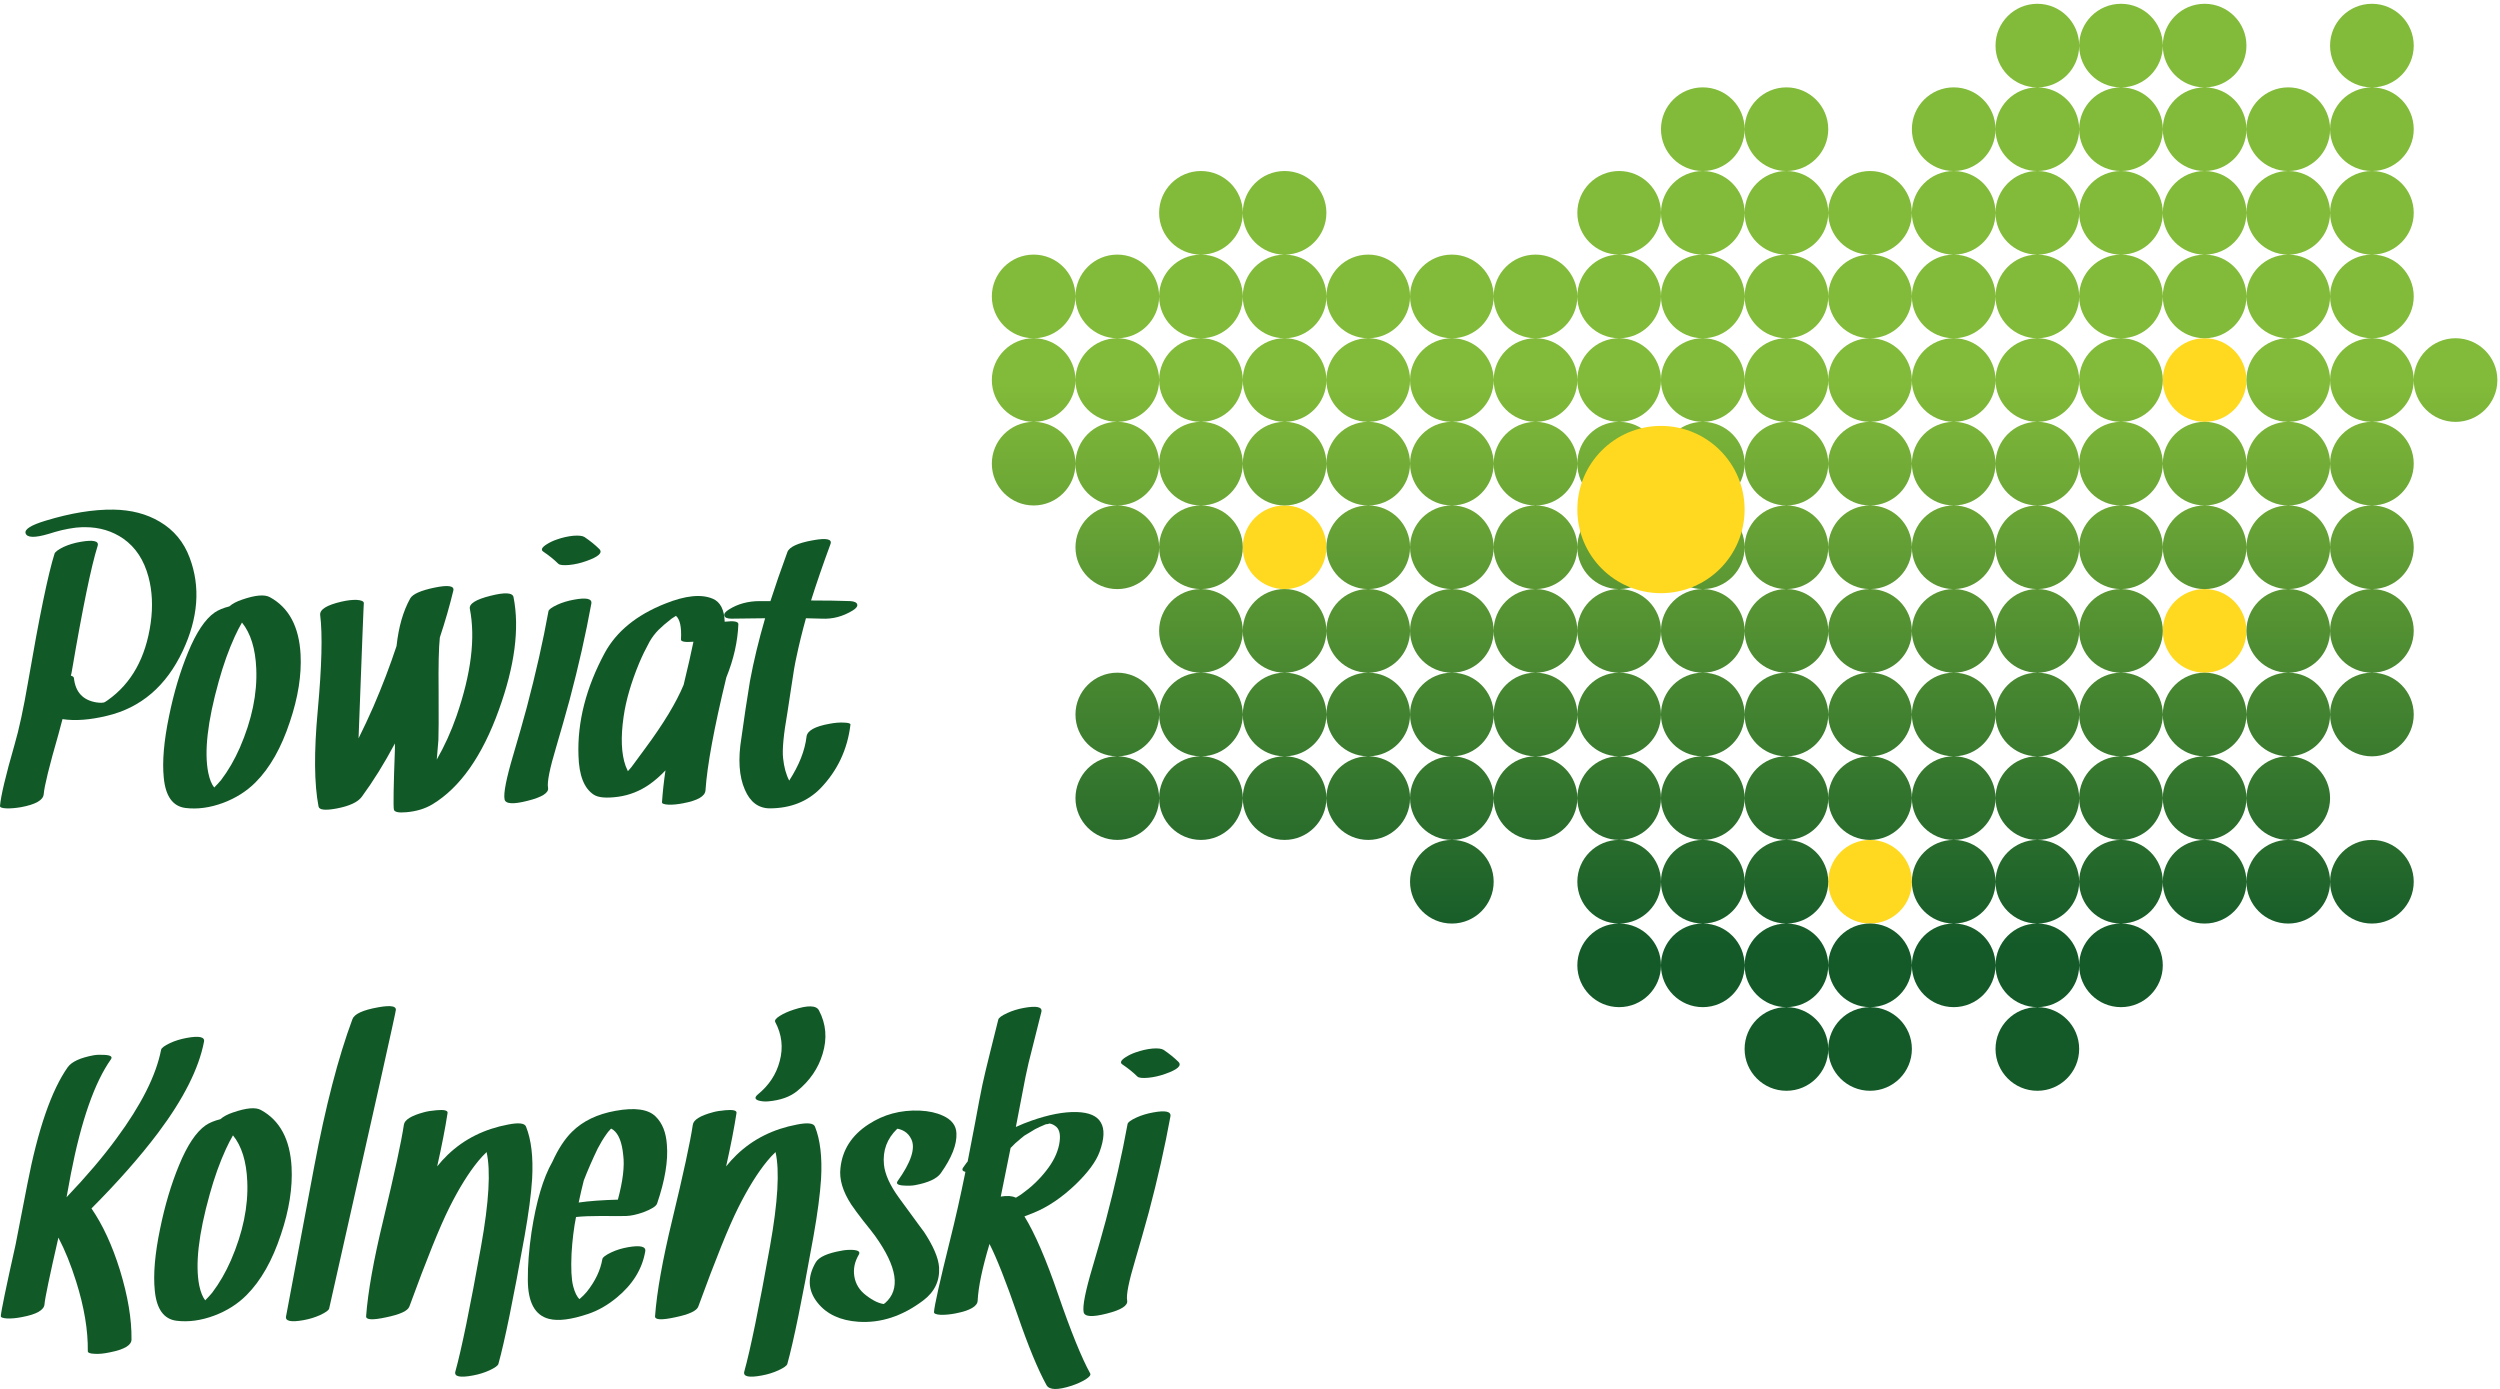 <?xml version="1.0" encoding="UTF-8" standalone="no"?>
<!DOCTYPE svg PUBLIC "-//W3C//DTD SVG 1.1//EN" "http://www.w3.org/Graphics/SVG/1.1/DTD/svg11.dtd">
<svg width="100%" height="100%" viewBox="0 0 2505 1392" version="1.1" xmlns="http://www.w3.org/2000/svg" xmlns:xlink="http://www.w3.org/1999/xlink" xml:space="preserve" xmlns:serif="http://www.serif.com/" style="fill-rule:evenodd;clip-rule:evenodd;stroke-linejoin:round;stroke-miterlimit:2;">
    <g transform="matrix(4.167,0,0,4.167,0,0)">
        <path d="M453.532,250.175C453.488,249.948 453.508,249.731 453.523,249.493L451.533,250.61C453.801,252.104 453.714,251.114 453.532,250.175Z" style="fill:rgb(91,53,14);fill-rule:nonzero;"/>
        <path d="M318.948,131.6C318.948,137.154 314.448,141.655 308.891,141.655C303.338,141.655 298.838,137.154 298.838,131.6C298.838,126.047 303.338,121.545 308.891,121.545C314.448,121.545 318.948,126.047 318.948,131.6Z" style="fill:rgb(255,217,31);fill-rule:nonzero;"/>
        <path d="M459.733,212.024C459.733,217.577 455.232,222.081 449.674,222.081C444.122,222.081 439.621,217.577 439.621,212.024C439.621,206.472 444.122,201.968 449.674,201.968C455.232,201.968 459.733,206.472 459.733,212.024Z" style="fill:rgb(255,217,31);fill-rule:nonzero;"/>
        <path d="M540.18,91.389C540.18,96.944 535.679,101.445 530.126,101.445C524.569,101.445 520.068,96.944 520.068,91.389C520.068,85.836 524.569,81.333 530.126,81.333C535.679,81.333 540.18,85.836 540.18,91.389Z" style="fill:rgb(255,217,31);fill-rule:nonzero;"/>
        <path d="M540.18,151.697C540.18,157.254 535.679,161.754 530.126,161.754C524.569,161.754 520.068,157.254 520.068,151.697C520.068,146.144 524.569,141.641 530.126,141.641C535.679,141.641 540.18,146.144 540.18,151.697Z" style="fill:rgb(255,217,31);fill-rule:nonzero;"/>
        <path d="M590.465,81.333C584.91,81.333 580.408,85.836 580.408,91.389C580.408,96.944 584.91,101.445 590.465,101.445C596.018,101.445 600.519,96.944 600.519,91.389C600.519,85.836 596.018,81.333 590.465,81.333ZM570.349,222.081C575.906,222.081 580.408,217.577 580.408,212.024C580.408,206.472 575.906,201.968 570.349,201.968C564.795,201.968 560.291,206.472 560.291,212.024C560.291,217.577 564.795,222.081 570.349,222.081ZM560.291,131.6C560.291,137.106 564.719,141.574 570.214,141.648C564.719,141.723 560.291,146.19 560.291,151.697C560.291,157.252 564.792,161.752 570.343,161.754C564.792,161.758 560.291,166.26 560.291,171.812C560.291,177.367 564.795,181.871 570.349,181.871C575.906,181.871 580.408,177.367 580.408,171.812C580.408,166.26 575.91,161.758 570.357,161.754C575.91,161.752 580.408,157.252 580.408,151.697C580.408,146.19 575.98,141.723 570.486,141.648C575.98,141.574 580.408,137.106 580.408,131.6C580.408,126.047 575.906,121.545 570.349,121.545C564.795,121.545 560.291,126.047 560.291,131.6ZM570.349,81.333C564.795,81.333 560.291,85.836 560.291,91.389C560.291,96.896 564.719,101.364 570.214,101.437C564.719,101.512 560.291,105.979 560.291,111.486C560.291,117.043 564.795,121.545 570.349,121.545C575.906,121.545 580.408,117.043 580.408,111.486C580.408,105.979 575.98,101.512 570.486,101.437C575.98,101.364 580.408,96.896 580.408,91.389C580.408,85.836 575.906,81.333 570.349,81.333ZM560.291,51.178C560.291,56.684 564.718,61.151 570.208,61.229C564.718,61.307 560.291,65.772 560.291,71.276C560.291,76.83 564.795,81.333 570.349,81.333C575.906,81.333 580.408,76.83 580.408,71.276C580.408,65.772 575.983,61.307 570.494,61.229C575.983,61.151 580.408,56.684 580.408,51.178C580.408,45.626 575.906,41.123 570.349,41.123C564.795,41.123 560.291,45.626 560.291,51.178ZM570.349,41.123C575.906,41.123 580.408,36.621 580.408,31.066C580.408,25.557 575.98,21.09 570.486,21.017C575.98,20.942 580.408,16.475 580.408,10.967C580.408,5.414 575.906,0.912 570.349,0.912C564.795,0.912 560.291,5.414 560.291,10.967C560.291,16.475 564.719,20.942 570.214,21.017C564.719,21.09 560.291,25.557 560.291,31.066C560.291,36.621 564.795,41.123 570.349,41.123ZM540.18,212.024C540.18,217.577 544.684,222.081 550.236,222.081C555.791,222.081 560.291,217.577 560.291,212.024C560.291,206.472 555.791,201.968 550.236,201.968C544.684,201.968 540.18,206.472 540.18,212.024ZM550.245,161.754C555.794,161.752 560.291,157.252 560.291,151.697C560.291,146.19 555.869,141.723 550.377,141.648C555.869,141.574 560.291,137.106 560.291,131.6C560.291,126.047 555.791,121.545 550.236,121.545C544.684,121.545 540.18,126.047 540.18,131.6C540.18,137.106 544.61,141.574 550.101,141.648C544.61,141.723 540.18,146.19 540.18,151.697C540.18,157.252 544.681,161.752 550.23,161.754C544.681,161.758 540.18,166.26 540.18,171.812C540.18,177.32 544.61,181.787 550.101,181.863C544.61,181.937 540.18,186.402 540.18,191.91C540.18,197.466 544.684,201.968 550.236,201.968C555.791,201.968 560.291,197.466 560.291,191.91C560.291,186.402 555.869,181.937 550.377,181.863C555.869,181.787 560.291,177.32 560.291,171.812C560.291,166.26 555.794,161.758 550.245,161.754ZM550.236,81.333C544.684,81.333 540.18,85.836 540.18,91.389C540.18,96.896 544.61,101.364 550.101,101.437C544.61,101.512 540.18,105.979 540.18,111.486C540.18,117.043 544.684,121.545 550.236,121.545C555.791,121.545 560.291,117.043 560.291,111.486C560.291,105.979 555.869,101.512 550.377,101.437C555.869,101.364 560.291,96.896 560.291,91.389C560.291,85.836 555.791,81.333 550.236,81.333ZM550.095,61.229C544.609,61.307 540.18,65.772 540.18,71.276C540.18,76.83 544.684,81.333 550.236,81.333C555.791,81.333 560.291,76.83 560.291,71.276C560.291,65.772 555.87,61.307 550.382,61.229C555.87,61.151 560.291,56.684 560.291,51.178C560.291,45.626 555.791,41.123 550.236,41.123C544.684,41.123 540.18,45.626 540.18,51.178C540.18,56.684 544.609,61.151 550.095,61.229ZM550.236,41.123C555.791,41.123 560.291,36.621 560.291,31.066C560.291,25.51 555.791,21.008 550.236,21.008C544.684,21.008 540.18,25.51 540.18,31.066C540.18,36.621 544.684,41.123 550.236,41.123ZM530.126,201.968C524.569,201.968 520.068,206.472 520.068,212.024C520.068,217.577 524.569,222.081 530.126,222.081C535.679,222.081 540.18,217.577 540.18,212.024C540.18,206.472 535.679,201.968 530.126,201.968ZM530.126,161.754C524.569,161.754 520.068,166.258 520.068,171.812C520.068,177.32 524.499,181.787 529.987,181.863C524.499,181.937 520.068,186.402 520.068,191.91C520.068,197.466 524.569,201.968 530.126,201.968C535.679,201.968 540.18,197.466 540.18,191.91C540.18,186.402 535.753,181.937 530.266,181.863C535.753,181.787 540.18,177.32 540.18,171.812C540.18,166.258 535.679,161.754 530.126,161.754ZM530.126,121.545C524.569,121.545 520.068,126.047 520.068,131.6C520.068,137.154 524.569,141.655 530.126,141.655C535.679,141.655 540.18,137.154 540.18,131.6C540.18,126.047 535.679,121.545 530.126,121.545ZM530.126,101.431C524.569,101.431 520.068,105.933 520.068,111.486C520.068,117.043 524.569,121.545 530.126,121.545C535.679,121.545 540.18,117.043 540.18,111.486C540.18,105.933 535.679,101.431 530.126,101.431ZM520.068,51.178C520.068,56.684 524.499,61.151 529.983,61.229C524.499,61.307 520.068,65.772 520.068,71.276C520.068,76.83 524.569,81.333 530.126,81.333C535.679,81.333 540.18,76.83 540.18,71.276C540.18,65.772 535.755,61.307 530.271,61.229C535.755,61.151 540.18,56.684 540.18,51.178C540.18,45.626 535.679,41.123 530.126,41.123C524.569,41.123 520.068,45.626 520.068,51.178ZM529.987,21.017C524.499,21.09 520.068,25.557 520.068,31.066C520.068,36.621 524.569,41.123 530.126,41.123C535.679,41.123 540.18,36.621 540.18,31.066C540.18,25.557 535.753,21.09 530.266,21.017C535.753,20.942 540.18,16.475 540.18,10.967C540.18,5.414 535.679,0.912 530.126,0.912C524.569,0.912 520.068,5.414 520.068,10.967C520.068,16.475 524.499,20.942 529.987,21.017ZM510.016,201.968C504.459,201.968 499.958,206.472 499.958,212.024C499.958,217.53 504.383,221.995 509.87,222.073C504.383,222.151 499.958,226.618 499.958,232.122C499.958,237.675 504.459,242.179 510.016,242.179C515.568,242.179 520.068,237.675 520.068,232.122C520.068,226.618 515.645,222.151 510.161,222.073C515.645,221.995 520.068,217.53 520.068,212.024C520.068,206.472 515.568,201.968 510.016,201.968ZM510.153,181.863C515.641,181.787 520.068,177.32 520.068,171.812C520.068,166.26 515.573,161.758 510.022,161.754C515.573,161.752 520.068,157.252 520.068,151.697C520.068,146.19 515.641,141.723 510.153,141.648C515.641,141.574 520.068,137.106 520.068,131.6C520.068,126.047 515.568,121.545 510.016,121.545C504.459,121.545 499.958,126.047 499.958,131.6C499.958,137.106 504.385,141.574 509.876,141.648C504.385,141.723 499.958,146.19 499.958,151.697C499.958,157.252 504.458,161.752 510.004,161.754C504.458,161.758 499.958,166.26 499.958,171.812C499.958,177.32 504.385,181.787 509.876,181.863C504.385,181.937 499.958,186.402 499.958,191.91C499.958,197.466 504.459,201.968 510.016,201.968C515.568,201.968 520.068,197.466 520.068,191.91C520.068,186.402 515.641,181.937 510.153,181.863ZM520.068,111.486C520.068,105.979 515.641,101.512 510.153,101.437C515.641,101.364 520.068,96.896 520.068,91.389C520.068,85.836 515.568,81.333 510.016,81.333C504.459,81.333 499.958,85.836 499.958,91.389C499.958,96.896 504.385,101.364 509.876,101.437C504.385,101.512 499.958,105.979 499.958,111.486C499.958,117.043 504.459,121.545 510.016,121.545C515.568,121.545 520.068,117.043 520.068,111.486ZM499.958,51.178C499.958,56.684 504.383,61.151 509.87,61.229C504.383,61.307 499.958,65.772 499.958,71.276C499.958,76.83 504.459,81.333 510.016,81.333C515.568,81.333 520.068,76.83 520.068,71.276C520.068,65.772 515.645,61.307 510.161,61.229C515.645,61.151 520.068,56.684 520.068,51.178C520.068,45.626 515.568,41.123 510.016,41.123C504.459,41.123 499.958,45.626 499.958,51.178ZM509.876,21.017C504.385,21.09 499.958,25.557 499.958,31.066C499.958,36.621 504.459,41.123 510.016,41.123C515.568,41.123 520.068,36.621 520.068,31.066C520.068,25.557 515.641,21.09 510.153,21.017C515.641,20.942 520.068,16.475 520.068,10.967C520.068,5.414 515.568,0.912 510.016,0.912C504.459,0.912 499.958,5.414 499.958,10.967C499.958,16.475 504.385,20.942 509.876,21.017ZM479.845,252.233C479.845,257.788 484.348,262.29 489.904,262.29C495.457,262.29 499.958,257.788 499.958,252.233C499.958,246.677 495.457,242.179 489.904,242.179C484.348,242.179 479.845,246.677 479.845,252.233ZM490.044,222.073C495.533,221.995 499.958,217.53 499.958,212.024C499.958,206.472 495.457,201.968 489.904,201.968C484.348,201.968 479.845,206.472 479.845,212.024C479.845,217.53 484.27,221.995 489.755,222.073C484.27,222.151 479.845,226.618 479.845,232.122C479.845,237.675 484.348,242.179 489.904,242.179C495.457,242.179 499.958,237.675 499.958,232.122C499.958,226.618 495.533,222.151 490.044,222.073ZM499.958,191.91C499.958,186.402 495.529,181.937 490.037,181.863C495.529,181.787 499.958,177.32 499.958,171.812C499.958,166.26 495.461,161.758 489.908,161.754C495.461,161.752 499.958,157.252 499.958,151.697C499.958,146.19 495.529,141.723 490.037,141.648C495.529,141.574 499.958,137.106 499.958,131.6C499.958,126.047 495.457,121.545 489.904,121.545C484.348,121.545 479.845,126.047 479.845,131.6C479.845,137.106 484.274,141.574 489.766,141.648C484.274,141.723 479.845,146.19 479.845,151.697C479.845,157.252 484.346,161.752 489.896,161.754C484.346,161.758 479.845,166.26 479.845,171.812C479.845,177.32 484.274,181.787 489.766,181.863C484.274,181.937 479.845,186.402 479.845,191.91C479.845,197.466 484.348,201.968 489.904,201.968C495.457,201.968 499.958,197.466 499.958,191.91ZM499.958,111.486C499.958,105.979 495.529,101.512 490.037,101.437C495.529,101.364 499.958,96.896 499.958,91.389C499.958,85.836 495.457,81.333 489.904,81.333C484.348,81.333 479.845,85.836 479.845,91.389C479.845,96.896 484.274,101.364 489.766,101.437C484.274,101.512 479.845,105.979 479.845,111.486C479.845,117.043 484.348,121.545 489.904,121.545C495.457,121.545 499.958,117.043 499.958,111.486ZM489.904,81.333C495.457,81.333 499.958,76.83 499.958,71.276C499.958,65.772 495.533,61.307 490.044,61.229C495.533,61.151 499.958,56.684 499.958,51.178C499.958,45.626 495.457,41.123 489.904,41.123C484.348,41.123 479.845,45.626 479.845,51.178C479.845,56.684 484.27,61.151 489.755,61.229C484.27,61.307 479.845,65.772 479.845,71.276C479.845,76.83 484.348,81.333 489.904,81.333ZM489.904,41.123C495.457,41.123 499.958,36.621 499.958,31.066C499.958,25.557 495.529,21.09 490.037,21.017C495.529,20.942 499.958,16.475 499.958,10.967C499.958,5.414 495.457,0.912 489.904,0.912C484.348,0.912 479.845,5.414 479.845,10.967C479.845,16.475 484.274,20.942 489.766,21.017C484.274,21.09 479.845,25.557 479.845,31.066C479.845,36.621 484.348,41.123 489.904,41.123ZM469.934,222.073C475.422,221.995 479.845,217.53 479.845,212.024C479.845,206.472 475.344,201.968 469.79,201.968C464.235,201.968 459.733,206.472 459.733,212.024C459.733,217.53 464.16,221.995 469.647,222.073C464.16,222.151 459.733,226.618 459.733,232.122C459.733,237.675 464.235,242.179 469.79,242.179C475.344,242.179 479.845,237.675 479.845,232.122C479.845,226.618 475.422,222.151 469.934,222.073ZM479.845,191.91C479.845,186.402 475.416,181.937 469.924,181.863C475.416,181.787 479.845,177.32 479.845,171.812C479.845,166.26 475.348,161.758 469.795,161.754C475.348,161.752 479.845,157.252 479.845,151.697C479.845,146.19 475.416,141.723 469.924,141.648C475.416,141.574 479.845,137.106 479.845,131.6C479.845,126.047 475.344,121.545 469.79,121.545C464.235,121.545 459.733,126.047 459.733,131.6C459.733,137.106 464.161,141.574 469.655,141.648C464.161,141.723 459.733,146.19 459.733,151.697C459.733,157.252 464.232,161.752 469.782,161.754C464.232,161.758 459.733,166.26 459.733,171.812C459.733,177.32 464.161,181.787 469.655,181.863C464.161,181.937 459.733,186.402 459.733,191.91C459.733,197.466 464.235,201.968 469.79,201.968C475.344,201.968 479.845,197.466 479.845,191.91ZM459.733,91.389C459.733,96.896 464.161,101.364 469.655,101.437C464.161,101.512 459.733,105.979 459.733,111.486C459.733,117.043 464.235,121.545 469.79,121.545C475.344,121.545 479.845,117.043 479.845,111.486C479.845,105.979 475.416,101.512 469.924,101.437C475.416,101.364 479.845,96.896 479.845,91.389C479.845,85.836 475.344,81.333 469.79,81.333C464.235,81.333 459.733,85.836 459.733,91.389ZM469.647,61.229C464.16,61.307 459.733,65.772 459.733,71.276C459.733,76.83 464.235,81.333 469.79,81.333C475.344,81.333 479.845,76.83 479.845,71.276C479.845,65.772 475.422,61.307 469.934,61.229C475.422,61.151 479.845,56.684 479.845,51.178C479.845,45.626 475.344,41.123 469.79,41.123C464.235,41.123 459.733,45.626 459.733,51.178C459.733,56.684 464.16,61.151 469.647,61.229ZM479.845,31.066C479.845,25.51 475.344,21.008 469.79,21.008C464.235,21.008 459.733,25.51 459.733,31.066C459.733,36.621 464.235,41.123 469.79,41.123C475.344,41.123 479.845,36.621 479.845,31.066ZM439.621,252.233C439.621,257.788 444.122,262.29 449.674,262.29C455.232,262.29 459.733,257.788 459.733,252.233C459.733,246.677 455.232,242.179 449.674,242.179C444.122,242.179 439.621,246.677 439.621,252.233ZM449.674,222.065C444.122,222.065 439.621,226.567 439.621,232.122C439.621,237.675 444.122,242.179 449.674,242.179C455.232,242.179 459.733,237.675 459.733,232.122C459.733,226.567 455.232,222.065 449.674,222.065ZM449.814,181.863C455.305,181.787 459.733,177.32 459.733,171.812C459.733,166.26 455.236,161.758 449.685,161.754C455.236,161.752 459.733,157.252 459.733,151.697C459.733,146.19 455.305,141.723 449.814,141.648C455.305,141.574 459.733,137.106 459.733,131.6C459.733,126.047 455.232,121.545 449.674,121.545C444.122,121.545 439.621,126.047 439.621,131.6C439.621,137.106 444.051,141.574 449.54,141.648C444.051,141.723 439.621,146.19 439.621,151.697C439.621,157.252 444.121,161.752 449.668,161.754C444.121,161.758 439.621,166.26 439.621,171.812C439.621,177.32 444.051,181.787 449.54,181.863C444.051,181.937 439.621,186.402 439.621,191.91C439.621,197.466 444.122,201.968 449.674,201.968C455.232,201.968 459.733,197.466 459.733,191.91C459.733,186.402 455.305,181.937 449.814,181.863ZM439.621,91.389C439.621,96.896 444.051,101.364 449.54,101.437C444.051,101.512 439.621,105.979 439.621,111.486C439.621,117.043 444.122,121.545 449.674,121.545C455.232,121.545 459.733,117.043 459.733,111.486C459.733,105.979 455.305,101.512 449.814,101.437C455.305,101.364 459.733,96.896 459.733,91.389C459.733,85.836 455.232,81.333 449.674,81.333C444.122,81.333 439.621,85.836 439.621,91.389ZM449.533,61.229C444.045,61.307 439.621,65.772 439.621,71.276C439.621,76.83 444.122,81.333 449.674,81.333C455.232,81.333 459.733,76.83 459.733,71.276C459.733,65.772 455.309,61.307 449.823,61.229C455.309,61.151 459.733,56.684 459.733,51.178C459.733,45.626 455.232,41.123 449.674,41.123C444.122,41.123 439.621,45.626 439.621,51.178C439.621,56.684 444.045,61.151 449.533,61.229ZM429.566,242.179C424.011,242.179 419.509,246.677 419.509,252.233C419.509,257.788 424.011,262.29 429.566,262.29C435.121,262.29 439.621,257.788 439.621,252.233C439.621,246.677 435.121,242.179 429.566,242.179ZM439.621,232.122C439.621,226.618 435.198,222.151 429.709,222.073C435.198,221.995 439.621,217.53 439.621,212.024C439.621,206.472 435.121,201.968 429.566,201.968C424.011,201.968 419.509,206.472 419.509,212.024C419.509,217.53 423.933,221.995 429.419,222.073C423.933,222.151 419.509,226.618 419.509,232.122C419.509,237.675 424.011,242.179 429.566,242.179C435.121,242.179 439.621,237.675 439.621,232.122ZM429.702,181.863C435.194,181.787 439.621,177.32 439.621,171.812C439.621,166.26 435.125,161.758 429.574,161.754C435.125,161.752 439.621,157.252 439.621,151.697C439.621,146.19 435.194,141.723 429.702,141.648C435.194,141.574 439.621,137.106 439.621,131.6C439.621,126.047 435.121,121.545 429.566,121.545C424.011,121.545 419.509,126.047 419.509,131.6C419.509,137.106 423.937,141.574 429.427,141.648C423.937,141.723 419.509,146.19 419.509,151.697C419.509,157.252 424.005,161.752 429.558,161.754C424.005,161.758 419.509,166.26 419.509,171.812C419.509,177.32 423.937,181.787 429.427,181.863C423.937,181.937 419.509,186.402 419.509,191.91C419.509,197.466 424.011,201.968 429.566,201.968C435.121,201.968 439.621,197.466 439.621,191.91C439.621,186.402 435.194,181.937 429.702,181.863ZM419.509,91.389C419.509,96.896 423.937,101.364 429.427,101.437C423.937,101.512 419.509,105.979 419.509,111.486C419.509,117.043 424.011,121.545 429.566,121.545C435.121,121.545 439.621,117.043 439.621,111.486C439.621,105.979 435.194,101.512 429.702,101.437C435.194,101.364 439.621,96.896 439.621,91.389C439.621,85.836 435.121,81.333 429.566,81.333C424.011,81.333 419.509,85.836 419.509,91.389ZM419.509,51.178C419.509,56.684 423.933,61.151 429.419,61.229C423.933,61.307 419.509,65.772 419.509,71.276C419.509,76.83 424.011,81.333 429.566,81.333C435.121,81.333 439.621,76.83 439.621,71.276C439.621,65.772 435.198,61.307 429.709,61.229C435.198,61.151 439.621,56.684 439.621,51.178C439.621,45.626 435.121,41.123 429.566,41.123C424.011,41.123 419.509,45.626 419.509,51.178ZM429.566,41.123C435.121,41.123 439.621,36.621 439.621,31.066C439.621,25.51 435.121,21.008 429.566,21.008C424.011,21.008 419.509,25.51 419.509,31.066C419.509,36.621 424.011,41.123 429.566,41.123ZM409.596,222.073C415.085,221.995 419.509,217.53 419.509,212.024C419.509,206.472 415.005,201.968 409.451,201.968C403.9,201.968 399.399,206.472 399.399,212.024C399.399,217.53 403.822,221.995 409.31,222.073C403.822,222.151 399.399,226.618 399.399,232.122C399.399,237.675 403.9,242.179 409.451,242.179C415.005,242.179 419.509,237.675 419.509,232.122C419.509,226.618 415.085,222.151 409.596,222.073ZM419.509,191.91C419.509,186.402 415.082,181.937 409.591,181.863C415.082,181.787 419.509,177.32 419.509,171.812C419.509,166.26 415.011,161.758 409.458,161.754C415.011,161.752 419.509,157.252 419.509,151.697C419.509,146.19 415.082,141.723 409.591,141.648C415.082,141.574 419.509,137.106 419.509,131.6C419.509,126.047 415.005,121.545 409.451,121.545C403.9,121.545 399.399,126.047 399.399,131.6C399.399,137.106 403.824,141.574 409.317,141.648C403.824,141.723 399.399,146.19 399.399,151.697C399.399,157.252 403.895,161.752 409.447,161.754C403.895,161.758 399.399,166.26 399.399,171.812C399.399,177.32 403.824,181.787 409.317,181.863C403.824,181.937 399.399,186.402 399.399,191.91C399.399,197.466 403.9,201.968 409.451,201.968C415.005,201.968 419.509,197.466 419.509,191.91ZM399.399,91.389C399.399,96.896 403.824,101.364 409.317,101.437C403.824,101.512 399.399,105.979 399.399,111.486C399.399,117.043 403.9,121.545 409.451,121.545C415.005,121.545 419.509,117.043 419.509,111.486C419.509,105.979 415.082,101.512 409.591,101.437C415.082,101.364 419.509,96.896 419.509,91.389C419.509,85.836 415.005,81.333 409.451,81.333C403.9,81.333 399.399,85.836 399.399,91.389ZM409.31,61.229C403.822,61.307 399.399,65.772 399.399,71.276C399.399,76.83 403.9,81.333 409.451,81.333C415.005,81.333 419.509,76.83 419.509,71.276C419.509,65.772 415.085,61.307 409.596,61.229C415.085,61.151 419.509,56.684 419.509,51.178C419.509,45.626 415.005,41.123 409.451,41.123C403.9,41.123 399.399,45.626 399.399,51.178C399.399,56.684 403.822,61.151 409.31,61.229ZM419.509,31.066C419.509,25.51 415.005,21.008 409.451,21.008C403.9,21.008 399.399,25.51 399.399,31.066C399.399,36.621 403.9,41.123 409.451,41.123C415.005,41.123 419.509,36.621 419.509,31.066ZM389.488,222.073C394.97,221.995 399.399,217.53 399.399,212.024C399.399,206.472 394.896,201.968 389.341,201.968C383.789,201.968 379.288,206.472 379.288,212.024C379.288,217.53 383.71,221.995 389.197,222.073C383.71,222.151 379.288,226.618 379.288,232.122C379.288,237.675 383.789,242.179 389.341,242.179C394.896,242.179 399.399,237.675 399.399,232.122C399.399,226.618 394.97,222.151 389.488,222.073ZM399.399,191.91C399.399,186.402 394.968,181.937 389.478,181.863C394.968,181.787 399.399,177.32 399.399,171.812C399.399,166.26 394.9,161.758 389.348,161.754C394.9,161.752 399.399,157.252 399.399,151.697C399.399,146.19 394.968,141.723 389.478,141.648C394.968,141.574 399.399,137.106 399.399,131.6C399.399,126.047 394.896,121.545 389.341,121.545C383.789,121.545 379.288,126.047 379.288,131.6C379.288,137.106 383.712,141.574 389.205,141.648C383.712,141.723 379.288,146.19 379.288,151.697C379.288,157.252 383.786,161.752 389.335,161.754C383.786,161.758 379.288,166.26 379.288,171.812C379.288,177.32 383.712,181.787 389.205,181.863C383.712,181.937 379.288,186.402 379.288,191.91C379.288,197.466 383.789,201.968 389.341,201.968C394.896,201.968 399.399,197.466 399.399,191.91ZM399.399,111.486C399.399,105.979 394.968,101.512 389.478,101.437C394.968,101.364 399.399,96.896 399.399,91.389C399.399,85.836 394.896,81.333 389.341,81.333C383.789,81.333 379.288,85.836 379.288,91.389C379.288,96.896 383.712,101.364 389.205,101.437C383.712,101.512 379.288,105.979 379.288,111.486C379.288,117.043 383.789,121.545 389.341,121.545C394.896,121.545 399.399,117.043 399.399,111.486ZM389.341,81.333C394.896,81.333 399.399,76.83 399.399,71.276C399.399,65.772 394.97,61.307 389.488,61.229C394.97,61.151 399.399,56.684 399.399,51.178C399.399,45.626 394.896,41.123 389.341,41.123C383.789,41.123 379.288,45.626 379.288,51.178C379.288,56.684 383.71,61.151 389.197,61.229C383.71,61.307 379.288,65.772 379.288,71.276C379.288,76.83 383.789,81.333 389.341,81.333ZM369.364,181.863C374.857,181.787 379.288,177.32 379.288,171.812C379.288,166.26 374.788,161.758 369.237,161.754C374.788,161.752 379.288,157.252 379.288,151.697C379.288,146.19 374.857,141.723 369.364,141.648C374.857,141.574 379.288,137.106 379.288,131.6C379.288,126.047 374.784,121.545 369.229,121.545C363.673,121.545 359.17,126.047 359.17,131.6C359.17,137.106 363.6,141.574 369.092,141.648C363.6,141.723 359.17,146.19 359.17,151.697C359.17,157.252 363.669,161.752 369.223,161.754C363.669,161.758 359.17,166.26 359.17,171.812C359.17,177.32 363.6,181.787 369.092,181.863C363.6,181.937 359.17,186.402 359.17,191.91C359.17,197.466 363.673,201.968 369.229,201.968C374.784,201.968 379.288,197.466 379.288,191.91C379.288,186.402 374.857,181.937 369.364,181.863ZM379.288,111.486C379.288,105.979 374.857,101.512 369.364,101.437C374.857,101.364 379.288,96.896 379.288,91.389C379.288,85.836 374.784,81.333 369.229,81.333C363.673,81.333 359.17,85.836 359.17,91.389C359.17,96.896 363.6,101.364 369.092,101.437C363.6,101.512 359.17,105.979 359.17,111.486C359.17,117.043 363.673,121.545 369.229,121.545C374.784,121.545 379.288,117.043 379.288,111.486ZM369.229,81.333C374.784,81.333 379.288,76.83 379.288,71.276C379.288,65.723 374.784,61.222 369.229,61.222C363.673,61.222 359.17,65.723 359.17,71.276C359.17,76.83 363.673,81.333 369.229,81.333ZM339.06,212.024C339.06,217.577 343.563,222.081 349.117,222.081C354.67,222.081 359.17,217.577 359.17,212.024C359.17,206.472 354.67,201.968 349.117,201.968C343.563,201.968 339.06,206.472 339.06,212.024ZM349.251,181.863C354.747,181.787 359.17,177.32 359.17,171.812C359.17,166.26 354.674,161.758 349.122,161.754C354.674,161.752 359.17,157.252 359.17,151.697C359.17,146.19 354.747,141.723 349.251,141.648C354.747,141.574 359.17,137.106 359.17,131.6C359.17,126.047 354.67,121.545 349.117,121.545C343.563,121.545 339.06,126.047 339.06,131.6C339.06,137.106 343.491,141.574 348.98,141.648C343.491,141.723 339.06,146.19 339.06,151.697C339.06,157.252 343.559,161.752 349.109,161.754C343.559,161.758 339.06,166.26 339.06,171.812C339.06,177.32 343.491,181.787 348.98,181.863C343.491,181.937 339.06,186.402 339.06,191.91C339.06,197.466 343.563,201.968 349.117,201.968C354.67,201.968 359.17,197.466 359.17,191.91C359.17,186.402 354.747,181.937 349.251,181.863ZM359.17,111.486C359.17,105.979 354.747,101.512 349.251,101.437C354.747,101.364 359.17,96.896 359.17,91.389C359.17,85.836 354.67,81.333 349.117,81.333C343.563,81.333 339.06,85.836 339.06,91.389C339.06,96.896 343.491,101.364 348.98,101.437C343.491,101.512 339.06,105.979 339.06,111.486C339.06,117.043 343.563,121.545 349.117,121.545C354.67,121.545 359.17,117.043 359.17,111.486ZM349.117,81.333C354.67,81.333 359.17,76.83 359.17,71.276C359.17,65.723 354.67,61.222 349.117,61.222C343.563,61.222 339.06,65.723 339.06,71.276C339.06,76.83 343.563,81.333 349.117,81.333ZM329.141,181.863C334.635,181.787 339.06,177.32 339.06,171.812C339.06,166.26 334.561,161.758 329.011,161.754C334.561,161.752 339.06,157.252 339.06,151.697C339.06,146.19 334.635,141.723 329.141,141.648C334.635,141.574 339.06,137.106 339.06,131.6C339.06,126.047 334.559,121.545 329.005,121.545C323.452,121.545 318.948,126.047 318.948,131.6C318.948,137.106 323.379,141.574 328.865,141.648C323.379,141.723 318.948,146.19 318.948,151.697C318.948,157.252 323.446,161.752 328.998,161.754C323.446,161.758 318.948,166.26 318.948,171.812C318.948,177.32 323.379,181.787 328.865,181.863C323.379,181.937 318.948,186.402 318.948,191.91C318.948,197.466 323.452,201.968 329.005,201.968C334.559,201.968 339.06,197.466 339.06,191.91C339.06,186.402 334.635,181.937 329.141,181.863ZM339.06,111.486C339.06,105.979 334.635,101.512 329.141,101.437C334.635,101.364 339.06,96.896 339.06,91.389C339.06,85.836 334.559,81.333 329.005,81.333C323.452,81.333 318.948,85.836 318.948,91.389C318.948,96.896 323.379,101.364 328.865,101.437C323.379,101.512 318.948,105.979 318.948,111.486C318.948,117.043 323.452,121.545 329.005,121.545C334.559,121.545 339.06,117.043 339.06,111.486ZM329.005,81.333C334.559,81.333 339.06,76.83 339.06,71.276C339.06,65.723 334.559,61.222 329.005,61.222C323.452,61.222 318.948,65.723 318.948,71.276C318.948,76.83 323.452,81.333 329.005,81.333ZM309.032,181.863C314.52,181.787 318.948,177.32 318.948,171.812C318.948,166.26 314.45,161.758 308.901,161.754C314.45,161.752 318.948,157.252 318.948,151.697C318.948,146.144 314.448,141.641 308.891,141.641C303.338,141.641 298.838,146.144 298.838,151.697C298.838,157.252 303.334,161.752 308.885,161.754C303.334,161.758 298.838,166.26 298.838,171.812C298.838,177.32 303.264,181.787 308.756,181.863C303.264,181.937 298.838,186.402 298.838,191.91C298.838,197.466 303.338,201.968 308.891,201.968C314.448,201.968 318.948,197.466 318.948,191.91C318.948,186.402 314.52,181.937 309.032,181.863ZM298.838,91.389C298.838,96.896 303.264,101.364 308.756,101.437C303.264,101.512 298.838,105.979 298.838,111.486C298.838,117.043 303.338,121.545 308.891,121.545C314.448,121.545 318.948,117.043 318.948,111.486C318.948,105.979 314.52,101.512 309.032,101.437C314.52,101.364 318.948,96.896 318.948,91.389C318.948,85.836 314.448,81.333 308.891,81.333C303.338,81.333 298.838,85.836 298.838,91.389ZM308.749,61.229C303.264,61.307 298.838,65.772 298.838,71.276C298.838,76.83 303.338,81.333 308.891,81.333C314.448,81.333 318.948,76.83 318.948,71.276C318.948,65.772 314.524,61.307 309.038,61.229C314.524,61.151 318.948,56.684 318.948,51.178C318.948,45.626 314.448,41.123 308.891,41.123C303.338,41.123 298.838,45.626 298.838,51.178C298.838,56.684 303.264,61.151 308.749,61.229ZM288.918,181.863C294.407,181.787 298.838,177.32 298.838,171.812C298.838,166.26 294.338,161.758 288.788,161.754C294.338,161.752 298.838,157.252 298.838,151.697C298.838,146.19 294.407,141.723 288.918,141.648C294.407,141.574 298.838,137.106 298.838,131.6C298.838,126.047 294.336,121.545 288.782,121.545C283.229,121.545 278.725,126.047 278.725,131.6C278.725,137.106 283.153,141.574 288.643,141.648C283.153,141.723 278.725,146.19 278.725,151.697C278.725,157.252 283.225,161.752 288.776,161.754C283.225,161.758 278.725,166.26 278.725,171.812C278.725,177.32 283.153,181.787 288.643,181.863C283.153,181.937 278.725,186.402 278.725,191.91C278.725,197.466 283.229,201.968 288.782,201.968C294.336,201.968 298.838,197.466 298.838,191.91C298.838,186.402 294.407,181.937 288.918,181.863ZM298.838,111.486C298.838,105.979 294.407,101.512 288.918,101.437C294.407,101.364 298.838,96.896 298.838,91.389C298.838,85.836 294.336,81.333 288.782,81.333C283.229,81.333 278.725,85.836 278.725,91.389C278.725,96.896 283.153,101.364 288.643,101.437C283.153,101.512 278.725,105.979 278.725,111.486C278.725,117.043 283.229,121.545 288.782,121.545C294.336,121.545 298.838,117.043 298.838,111.486ZM288.782,81.333C294.336,81.333 298.838,76.83 298.838,71.276C298.838,65.772 294.411,61.307 288.922,61.229C294.411,61.151 298.838,56.684 298.838,51.178C298.838,45.626 294.336,41.123 288.782,41.123C283.229,41.123 278.725,45.626 278.725,51.178C278.725,56.684 283.149,61.151 288.637,61.229C283.149,61.307 278.725,65.772 278.725,71.276C278.725,76.83 283.229,81.333 288.782,81.333ZM268.803,181.863C274.297,181.787 278.725,177.32 278.725,171.812C278.725,166.258 274.225,161.754 268.668,161.754C263.112,161.754 258.609,166.258 258.609,171.812C258.609,177.32 263.04,181.787 268.53,181.863C263.04,181.937 258.609,186.402 258.609,191.91C258.609,197.466 263.112,201.968 268.668,201.968C274.225,201.968 278.725,197.466 278.725,191.91C278.725,186.402 274.297,181.937 268.803,181.863ZM268.668,121.545C263.112,121.545 258.609,126.047 258.609,131.6C258.609,137.154 263.112,141.655 268.668,141.655C274.225,141.655 278.725,137.154 278.725,131.6C278.725,126.047 274.225,121.545 268.668,121.545ZM278.725,111.486C278.725,105.979 274.297,101.512 268.803,101.437C274.297,101.364 278.725,96.896 278.725,91.389C278.725,85.836 274.225,81.333 268.668,81.333C263.112,81.333 258.609,85.836 258.609,91.389C258.609,96.896 263.04,101.364 268.53,101.437C263.04,101.512 258.609,105.979 258.609,111.486C258.609,117.043 263.112,121.545 268.668,121.545C274.225,121.545 278.725,117.043 278.725,111.486ZM268.668,81.333C274.225,81.333 278.725,76.83 278.725,71.276C278.725,65.723 274.225,61.222 268.668,61.222C263.112,61.222 258.609,65.723 258.609,71.276C258.609,76.83 263.112,81.333 268.668,81.333ZM248.694,101.437C254.186,101.364 258.609,96.896 258.609,91.389C258.609,85.836 254.11,81.333 248.555,81.333C243,81.333 238.499,85.836 238.499,91.389C238.499,96.896 242.928,101.364 248.418,101.437C242.928,101.512 238.499,105.979 238.499,111.486C238.499,117.043 243,121.545 248.555,121.545C254.11,121.545 258.609,117.043 258.609,111.486C258.609,105.979 254.186,101.512 248.694,101.437ZM258.609,71.276C258.609,65.723 254.11,61.222 248.555,61.222C243,61.222 238.499,65.723 238.499,71.276C238.499,76.83 243,81.333 248.555,81.333C254.11,81.333 258.609,76.83 258.609,71.276Z" style="fill:url(#_Linear1);"/>
        <path d="M379.288,122.525C379.288,133.633 388.289,142.637 399.399,142.637C410.505,142.637 419.509,133.633 419.509,122.525C419.509,111.419 410.505,102.414 399.399,102.414C388.289,102.414 379.288,111.419 379.288,122.525Z" style="fill:rgb(255,217,31);fill-rule:nonzero;"/>
        <path d="M44.877,249.583C47.92,249.026 49.313,249.337 49.051,250.515C47.805,256.962 44.123,264.265 38.004,272.415C33.686,278.143 28.347,284.2 21.995,290.583C24.713,294.542 26.988,299.47 28.822,305.36C30.752,311.645 31.685,317.227 31.62,322.102C31.62,323.479 29.871,324.511 26.366,325.196C24.992,325.491 23.797,325.606 22.783,325.54C21.669,325.509 21.114,325.298 21.114,324.903C21.178,319.86 20.245,314.284 18.314,308.159C17.039,304.099 15.611,300.581 14.042,297.602C11.913,306.901 10.801,312.235 10.704,313.608C10.606,315.016 8.806,316.05 5.302,316.702C3.963,316.966 2.782,317.079 1.769,317.044C0.688,316.981 0.164,316.784 0.196,316.458C0.265,315.313 1.44,309.616 3.731,299.368C3.764,299.173 4.715,294.296 6.577,284.739C9.133,271.546 12.374,262.169 16.301,256.602C17.25,255.298 19.312,254.347 22.488,253.757C23.207,253.626 24.075,253.593 25.091,253.657C26.595,253.725 27.119,254.085 26.663,254.737C22.734,260.303 19.524,269.485 17.039,282.286C16.842,283.333 16.498,285.198 16.008,287.88C20.784,282.872 24.78,278.175 27.988,273.788C33.944,265.735 37.527,258.618 38.74,252.433C38.804,252.005 39.526,251.466 40.901,250.808C42.112,250.253 43.438,249.847 44.877,249.583Z" style="fill:rgb(18,89,40);fill-rule:nonzero;"/>
        <path d="M55.531,303.052C58.412,296.407 59.723,290.091 59.459,284.099C59.264,279.288 58.115,275.589 56.023,273.005C55.436,274.018 54.861,275.132 54.303,276.343C52.83,279.552 51.539,283.165 50.424,287.192C47.742,296.784 46.906,304.099 47.92,309.141C48.25,310.714 48.723,311.891 49.344,312.677C49.967,312.054 50.523,311.446 51.014,310.858C52.75,308.569 54.256,305.968 55.531,303.052ZM62.75,266.915C67.301,269.401 69.754,273.987 70.115,280.663C70.377,285.608 69.525,290.991 67.563,296.817C65.498,303.102 62.732,307.979 59.264,311.446C57.135,313.577 54.549,315.214 51.506,316.358C48.33,317.538 45.303,317.948 42.424,317.587C39.381,317.194 37.644,314.77 37.219,310.321C36.824,306.427 37.251,301.483 38.495,295.491C39.64,289.862 41.162,284.755 43.061,280.173C45.025,275.393 47.152,272.202 49.443,270.597C50.359,269.975 51.539,269.485 52.979,269.126C53.731,268.47 54.748,267.931 56.023,267.503C59.231,266.391 61.473,266.196 62.75,266.915Z" style="fill:rgb(18,89,40);fill-rule:nonzero;"/>
        <path d="M84.746,245.065C85.205,243.819 87.268,242.87 90.932,242.218C94.174,241.628 95.564,241.954 95.107,243.2C95.4,242.382 90.082,266.196 79.15,314.64C79.051,315.067 78.332,315.589 76.988,316.212C75.777,316.77 74.451,317.177 73.012,317.44C69.936,317.995 68.525,317.684 68.789,316.507C68.953,315.718 71.213,303.708 75.564,280.466C78.281,266.03 81.34,254.233 84.746,245.065Z" style="fill:rgb(18,89,40);fill-rule:nonzero;"/>
        <path d="M126.481,270.891C127.758,274.067 128.248,278.257 127.956,283.464C127.727,287.13 127.122,291.727 126.139,297.259C123.422,312.413 121.329,322.645 119.854,327.944C119.756,328.372 119.034,328.895 117.692,329.516C116.483,330.073 115.157,330.483 113.717,330.747C110.573,331.337 109.167,331.024 109.495,329.809C110.965,324.511 113.03,314.462 115.68,299.665C117.579,289.059 118.022,281.515 117.006,277.03C116.286,277.716 115.633,278.419 115.042,279.141C112.717,281.956 110.377,285.72 108.022,290.434C105.764,294.952 102.571,302.856 98.445,314.151C98.084,315.2 96.236,316.061 92.898,316.753C89.592,317.474 87.971,317.39 88.037,316.507C88.463,310.681 89.84,302.972 92.162,293.38C94.844,282.253 96.496,274.606 97.119,270.45C97.285,269.272 98.887,268.274 101.93,267.456C102.749,267.227 103.766,267.059 104.979,266.964C106.809,266.8 107.694,267.015 107.627,267.602C107.071,271.235 106.237,275.524 105.124,280.466C105.944,279.452 106.792,278.518 107.678,277.669C111.606,273.903 116.45,271.481 122.209,270.401C124.731,269.909 126.157,270.075 126.481,270.891Z" style="fill:rgb(18,89,40);fill-rule:nonzero;"/>
        <path d="M148.233,270.251C148.264,270.251 148.282,270.237 148.282,270.206C148.282,270.237 148.264,270.251 148.233,270.251ZM139.151,289.159C141.637,288.8 144.78,288.569 148.577,288.468C149.788,283.954 150.215,280.368 149.856,277.716C149.559,274.673 148.758,272.661 147.448,271.677C147.252,271.546 147.086,271.448 146.958,271.384C146.762,271.546 146.711,271.597 146.811,271.528C146.418,271.921 146.088,272.317 145.829,272.712C145.04,273.821 144.338,274.983 143.717,276.194C142.44,278.847 141.329,281.399 140.379,283.852C139.95,285.524 139.545,287.29 139.151,289.159ZM137.481,313.808C137.45,313.839 137.401,313.854 137.333,313.854L137.481,313.808ZM160.36,275.263C160.688,279.124 159.903,283.839 158.006,289.405C157.778,290.058 156.661,290.761 154.667,291.515C153.063,292.071 151.704,292.366 150.59,292.397C149.872,292.431 147.86,292.431 144.551,292.397C141.997,292.397 139.983,292.479 138.512,292.643C137.987,295.263 137.627,298.19 137.434,301.433C137.268,305.034 137.401,307.651 137.825,309.288C138.217,310.794 138.727,311.825 139.346,312.384C140.065,311.761 140.655,311.173 141.114,310.612C143.143,308.061 144.387,305.44 144.846,302.759C144.911,302.333 145.629,301.794 147.008,301.138C148.184,300.581 149.512,300.173 150.983,299.911C153.963,299.388 155.354,299.716 155.159,300.893C154.436,305.149 152.143,308.862 148.282,312.038C146.055,313.874 143.747,315.181 141.36,315.966C137.366,317.308 134.254,317.704 132.032,317.143C128.627,316.296 126.924,313.151 126.924,307.718C126.893,304.378 127.186,300.563 127.807,296.278C128.955,288.847 130.623,283.218 132.817,279.386C134.223,276.276 135.811,273.856 137.577,272.12C140.165,269.565 143.633,267.895 147.989,267.112C152.67,266.261 155.895,266.718 157.663,268.487C159.264,270.058 160.167,272.317 160.36,275.263Z" style="fill:rgb(18,89,40);fill-rule:nonzero;"/>
        <path d="M195.961,270.891C197.237,274.067 197.727,278.257 197.434,283.464C197.202,287.13 196.598,291.727 195.614,297.259C192.897,312.413 190.805,322.645 189.331,327.944C189.233,328.372 188.51,328.895 187.17,329.516C185.959,330.073 184.633,330.483 183.194,330.747C180.053,331.337 178.645,331.024 178.971,329.809C180.442,324.511 182.506,314.462 185.159,299.665C187.055,289.059 187.499,281.515 186.487,277.03C185.762,277.716 185.108,278.419 184.52,279.141C182.194,281.956 179.854,285.72 177.497,290.434C175.239,294.952 172.047,302.856 167.922,314.151C167.563,315.2 165.713,316.061 162.375,316.753C159.069,317.474 157.45,317.39 157.514,316.507C157.94,310.681 159.315,302.972 161.637,293.38C164.323,282.253 165.977,274.606 166.598,270.45C166.76,269.272 168.364,268.274 171.411,267.456C172.227,267.227 173.241,267.059 174.454,266.964C176.286,266.8 177.17,267.015 177.106,267.602C176.547,271.235 175.713,275.524 174.602,280.466C175.42,279.452 176.272,278.518 177.153,277.669C181.081,273.903 185.926,271.481 191.69,270.401C194.208,269.909 195.631,270.075 195.961,270.891Z" style="fill:rgb(18,89,40);fill-rule:nonzero;"/>
        <path d="M226.206,282.136C225.256,283.446 223.194,284.395 220.018,284.985C219.329,285.116 218.461,285.149 217.415,285.083C215.911,285.018 215.385,284.659 215.846,284.001C219.086,279.452 220.182,276.097 219.137,273.936C218.348,272.266 216.893,271.384 214.764,271.286C214.241,271.286 214.209,271.268 214.668,271.235C214.077,271.3 214.108,271.3 214.764,271.235C215.487,271.138 216.192,270.909 216.877,270.548C216.778,270.614 216.663,270.681 216.534,270.745C216.534,270.712 216.418,270.796 216.192,270.991C216.159,271.024 216.008,271.171 215.745,271.431C213.292,273.788 212.227,276.653 212.555,280.026C212.784,282.35 213.979,285.001 216.141,287.979C220.297,293.677 222.293,296.391 222.129,296.13C224.422,299.599 225.649,302.462 225.811,304.722C226.008,307.997 224.731,310.663 221.983,312.725C216.975,316.491 211.788,318.192 206.417,317.833C202.065,317.538 198.792,316.015 196.598,313.265C194.241,310.321 194.092,307.079 196.159,303.542C196.909,302.266 198.971,301.335 202.342,300.745C203.129,300.581 203.997,300.516 204.948,300.548C206.383,300.616 206.909,300.991 206.514,301.679C205.5,303.411 205.141,305.163 205.436,306.934C205.731,308.765 206.678,310.288 208.282,311.499C209.985,312.808 211.506,313.511 212.85,313.608C213.247,313.608 213.274,313.641 212.948,313.706C212.393,313.808 211.868,313.97 211.377,314.198C211.967,313.936 212.456,313.641 212.85,313.315C216.581,310.042 215.78,304.675 210.442,297.21C210.049,296.653 209.102,295.444 207.596,293.577C206.352,291.974 205.387,290.663 204.702,289.649C202.637,286.474 201.768,283.544 202.098,280.86C202.555,276.505 204.782,273.02 208.774,270.401C212.44,267.977 216.581,266.866 221.196,267.059C223.358,267.159 225.208,267.569 226.747,268.29C228.84,269.239 229.92,270.647 229.985,272.513C230.116,275.198 228.858,278.403 226.206,282.136Z" style="fill:rgb(18,89,40);fill-rule:nonzero;"/>
        <path d="M245.5,273.739C244.487,274.559 243.668,275.313 243.047,275.999L242.997,276.046L242.997,276.097C241.458,283.692 240.674,287.571 240.643,287.733C242.147,287.474 243.34,287.554 244.225,287.979L244.325,287.979C244.879,287.651 245.338,287.358 245.7,287.097C247.956,285.493 249.905,283.641 251.54,281.546C253.211,279.452 254.258,277.341 254.684,275.212C255.077,273.184 254.862,271.774 254.045,270.991C253.553,270.567 253.063,270.302 252.573,270.206C252.506,270.206 252.458,270.188 252.426,270.155C251.899,270.321 251.624,270.368 251.59,270.302C251.458,270.368 251.295,270.434 251.1,270.499C251.067,270.532 250.887,270.614 250.557,270.745C250.264,270.876 250.069,270.958 249.969,270.991C249.415,271.253 249.053,271.431 248.891,271.528C248.43,271.792 248.055,272.02 247.76,272.218C246.778,272.808 246.288,273.1 246.288,273.1C246.288,273.1 246.026,273.313 245.5,273.739ZM258.661,284.788C255.387,287.929 252.032,290.206 248.594,291.614C247.811,291.938 247.055,292.235 246.336,292.495C248.858,296.589 251.557,302.841 254.438,311.253C257.515,320.19 260.083,326.522 262.149,330.255C262.344,330.616 261.983,331.089 261.066,331.681C260.182,332.235 259.071,332.741 257.729,333.202C254.323,334.311 252.295,334.265 251.637,333.054C249.577,329.323 247.252,323.69 244.667,316.165C241.917,308.21 239.674,302.53 237.94,299.124C236.208,304.888 235.256,309.421 235.09,312.725C235.057,314.1 233.292,315.132 229.792,315.821C228.448,316.079 227.252,316.192 226.206,316.165C225.124,316.099 224.586,315.886 224.586,315.524C224.684,313.952 225.977,308.159 228.465,298.143C229.709,293.202 230.936,287.753 232.147,281.792C231.459,281.63 231.262,281.302 231.559,280.809C231.819,280.417 232.112,280.009 232.44,279.581C232.342,279.712 232.426,279.614 232.686,279.288C233.045,277.52 233.633,274.462 234.454,270.106C235.172,266.181 235.762,263.102 236.223,260.874C236.647,258.911 237.27,256.292 238.09,253.02C239.071,249.157 239.725,246.538 240.051,245.163C240.149,244.739 240.868,244.216 242.213,243.593C243.422,243.036 244.75,242.628 246.19,242.364C249.264,241.806 250.674,242.12 250.415,243.298C250.116,244.575 249.463,247.194 248.448,251.155C247.596,254.395 246.975,257.011 246.583,259.009C246.256,260.682 245.485,264.673 244.274,270.991C245.485,270.434 246.696,269.944 247.909,269.516C252.163,268.013 255.844,267.308 258.956,267.405C261.903,267.503 263.817,268.337 264.7,269.909C265.649,271.481 265.553,273.839 264.405,276.979C263.555,279.306 261.64,281.907 258.661,284.788Z" style="fill:rgb(18,89,40);fill-rule:nonzero;"/>
        <path d="M269.905,255.966C269.25,255.54 269.51,254.948 270.69,254.2C271.409,253.739 272.196,253.364 273.047,253.067C274.422,252.577 275.782,252.266 277.122,252.136C278.399,252.038 279.284,252.136 279.774,252.433C281.178,253.382 282.377,254.347 283.36,255.327C284.243,256.212 283.194,257.179 280.215,258.225C278.842,258.716 277.481,259.024 276.139,259.157C274.702,259.288 273.817,259.191 273.491,258.86C272.506,257.882 271.311,256.917 269.905,255.966ZM271.133,270.302C271.196,269.876 271.901,269.354 273.245,268.733C274.454,268.177 275.797,267.766 277.27,267.503C280.249,266.948 281.641,267.261 281.444,268.438C280.1,275.802 278.368,283.493 276.239,291.515C275.19,295.343 274.112,299.141 272.999,302.907C271.426,308.141 270.774,311.417 271.036,312.725C271.264,313.936 269.627,314.985 266.124,315.868C262.655,316.753 260.805,316.64 260.575,315.524C260.28,314.085 260.984,310.499 262.688,304.772C263.934,300.581 265.01,296.784 265.928,293.38C268.086,285.198 269.823,277.505 271.133,270.302Z" style="fill:rgb(18,89,40);fill-rule:nonzero;"/>
        <path d="M45.615,134.131C48.234,141.103 47.678,148.566 43.945,156.521C39.952,165 33.863,170.205 25.681,172.135C21.621,173.119 18.068,173.381 15.025,172.922C14.699,174.23 14.372,175.459 14.043,176.605C11.851,184.199 10.671,188.994 10.508,190.99C10.375,192.402 8.578,193.432 5.108,194.084C3.765,194.314 2.586,194.416 1.573,194.381C0.492,194.348 -0.03,194.152 0.001,193.791C0.196,191.402 1.359,186.508 3.487,179.111C4.566,175.443 5.664,170.351 6.778,163.836C9.459,148.257 11.57,138.027 13.11,133.149C13.274,132.691 13.995,132.152 15.271,131.529C16.482,130.972 17.824,130.562 19.298,130.303C22.473,129.746 23.862,130.074 23.472,131.283C21.933,136.162 19.868,146.179 17.285,161.334C17.25,161.43 17.22,161.611 17.188,161.873C17.12,162.135 17.071,162.332 17.039,162.463C17.496,162.592 17.741,162.789 17.775,163.051C18.136,166.424 19.937,168.371 23.176,168.896C23.568,168.961 24.01,168.992 24.501,168.992C24.501,168.961 24.633,168.943 24.896,168.943C24.994,168.912 25.074,168.881 25.141,168.846C25.239,168.814 25.256,168.814 25.189,168.846C25.485,168.648 25.73,168.488 25.925,168.353C31.621,164.328 35.059,158.141 36.237,149.795C36.792,145.801 36.613,142.101 35.698,138.697C34.618,134.672 32.621,131.627 29.707,129.564C27.023,127.699 23.943,126.766 20.476,126.766L19.788,126.766C19.165,126.799 18.691,126.832 18.364,126.864C17.907,126.931 17.661,126.963 17.627,126.963C17.106,127.028 16.695,127.094 16.401,127.159C16.072,127.225 15.762,127.291 15.467,127.356C15.402,127.356 15.236,127.389 14.978,127.454C14.747,127.519 14.617,127.552 14.584,127.552C13.668,127.781 12.749,128.043 11.834,128.338C8.362,129.385 6.464,129.336 6.139,128.189C5.909,127.24 7.527,126.242 10.998,125.195C17.022,123.362 22.455,122.478 27.3,122.544C31.558,122.609 35.254,123.574 38.398,125.441C41.803,127.437 44.207,130.334 45.615,134.131Z" style="fill:rgb(18,89,40);fill-rule:nonzero;"/>
        <path d="M57.693,179.746C60.574,173.101 61.883,166.783 61.621,160.793C61.424,155.98 60.279,152.283 58.186,149.695C57.596,150.711 57.023,151.824 56.465,153.035C54.994,156.244 53.701,159.861 52.588,163.885C49.904,173.48 49.068,180.797 50.082,185.836C50.408,187.408 50.883,188.586 51.508,189.371C52.127,188.748 52.684,188.144 53.176,187.557C54.908,185.264 56.418,182.664 57.693,179.746ZM64.912,143.607C69.461,146.096 71.916,150.68 72.277,157.355C72.537,162.299 71.688,167.683 69.721,173.512C67.662,179.797 64.894,184.676 61.424,188.144C59.295,190.275 56.711,191.908 53.668,193.055C50.494,194.232 47.463,194.642 44.584,194.283C41.539,193.889 39.806,191.467 39.381,187.014C38.987,183.121 39.41,178.176 40.655,172.185C41.803,166.557 43.324,161.449 45.221,156.864C47.188,152.086 49.314,148.894 51.604,147.291C52.522,146.668 53.701,146.179 55.139,145.818C55.893,145.163 56.91,144.623 58.186,144.197C61.393,143.084 63.635,142.889 64.912,143.607Z" style="fill:rgb(18,89,40);fill-rule:nonzero;"/>
        <path d="M123.487,143.607C124.963,151.103 123.782,160.139 119.952,170.713C115.959,181.81 110.639,189.371 103.997,193.396C102.196,194.478 100.084,195.116 97.66,195.313C95.826,195.477 94.844,195.263 94.715,194.672C94.549,193.824 94.633,188.978 94.961,180.139L94.961,178.764C92.441,183.514 89.789,187.785 87.004,191.582C86.055,192.889 84.014,193.838 80.867,194.428C78.184,194.919 76.762,194.758 76.598,193.941C75.549,188.504 75.486,180.828 76.4,170.908C77.383,160.236 77.578,152.56 76.99,147.879C76.857,146.57 78.545,145.506 82.047,144.687C83.453,144.359 84.682,144.215 85.729,144.246C86.873,144.312 87.467,144.574 87.496,145.031C87.467,144.606 87.037,155.44 86.219,177.539C87.432,175.115 88.627,172.56 89.805,169.877C91.9,165.033 93.746,160.187 95.354,155.344C95.846,150.76 96.941,146.947 98.643,143.902C99.232,142.855 101.178,141.987 104.487,141.299C107.793,140.613 109.297,140.859 109.004,142.037C108.12,145.703 107.04,149.449 105.764,153.281C105.5,155.767 105.403,160.089 105.469,166.244C105.5,172.693 105.483,176.59 105.42,177.932C105.387,178.391 105.254,179.961 105.026,182.644C106.893,179.402 108.479,175.9 109.79,172.135C113.292,161.988 114.356,153.412 112.981,146.406C112.75,145.195 114.403,144.148 117.94,143.265C121.442,142.381 123.292,142.496 123.487,143.607Z" style="fill:rgb(18,89,40);fill-rule:nonzero;"/>
        <path d="M130.657,132.658C130,132.232 130.264,131.644 131.444,130.891C132.163,130.433 132.95,130.057 133.799,129.762C135.174,129.269 136.532,128.959 137.875,128.829C139.151,128.729 140.036,128.829 140.528,129.123C141.932,130.074 143.129,131.037 144.108,132.019C144.995,132.904 143.948,133.871 140.969,134.917C139.592,135.409 138.235,135.719 136.891,135.85C135.45,135.981 134.569,135.883 134.243,135.555C133.26,134.574 132.063,133.607 130.657,132.658ZM131.881,146.996C131.948,146.57 132.655,146.047 133.997,145.424C135.206,144.869 136.549,144.459 138.024,144.197C141.002,143.641 142.393,143.951 142.196,145.129C140.854,152.495 139.118,160.187 136.989,168.207C135.942,172.037 134.86,175.836 133.75,179.601C132.178,184.836 131.524,188.111 131.784,189.422C132.012,190.633 130.379,191.682 126.877,192.56C123.407,193.447 121.559,193.334 121.329,192.219C121.034,190.779 121.737,187.197 123.438,181.469C124.682,177.277 125.762,173.48 126.678,170.074C128.84,161.889 130.578,154.197 131.881,146.996Z" style="fill:rgb(18,89,40);fill-rule:nonzero;"/>
        <path d="M155.159,179.945C159.545,174.019 162.622,168.928 164.389,164.672C165.436,160.35 166.223,156.898 166.745,154.31C164.715,154.476 163.717,154.297 163.749,153.771C163.913,150.793 163.506,148.894 162.524,148.076L162.473,148.126C162.114,148.354 161.836,148.534 161.637,148.666C161.506,148.764 161.411,148.83 161.346,148.861C161.311,148.894 161.278,148.928 161.247,148.96C160.098,149.844 159.133,150.68 158.35,151.463C157.532,152.283 156.811,153.232 156.188,154.31C155.239,156.047 154.403,157.766 153.686,159.467C151.754,164.148 150.508,168.437 149.954,172.332C149.233,177.31 149.397,181.271 150.446,184.215C150.606,184.609 150.79,185.017 150.983,185.441C151.573,184.756 151.87,184.412 151.87,184.412C151.87,184.412 152.965,182.924 155.159,179.945ZM177.549,150.09C177.381,154.279 176.417,158.553 174.651,162.902C171.706,175.051 170.034,184.103 169.643,190.058C169.542,191.467 167.76,192.498 164.292,193.152C162.948,193.414 161.77,193.527 160.754,193.494C159.674,193.432 159.151,193.234 159.184,192.906C159.348,190.484 159.625,187.93 160.02,185.248C158.709,186.621 157.417,187.75 156.141,188.633C153.883,190.207 151.411,191.189 148.723,191.582C145.846,191.973 143.862,191.812 142.784,191.092C140.461,189.584 139.233,186.459 139.102,181.713C138.809,173.594 140.918,165.344 145.436,156.963C148.25,151.824 153.065,147.896 159.872,145.18C164.813,143.182 168.676,142.79 171.458,144C173.225,144.786 174.161,146.619 174.26,149.5C176.45,149.238 177.549,149.435 177.549,150.09Z" style="fill:rgb(18,89,40);fill-rule:nonzero;"/>
        <path d="M204.456,144.541C205.436,144.606 205.993,144.869 206.125,145.326C206.252,145.784 205.897,146.276 205.045,146.799C202.688,148.24 200.217,148.894 197.627,148.764C196.549,148.732 195.272,148.698 193.799,148.666C192.917,151.84 192.163,154.9 191.542,157.848C191.149,159.582 190.754,161.842 190.366,164.623C189.805,168.225 189.463,170.482 189.333,171.4C188.417,176.605 188.073,180.238 188.301,182.301C188.528,184.461 189.02,186.262 189.774,187.701C192.163,184.004 193.555,180.467 193.946,177.098C194.145,175.687 195.961,174.674 199.397,174.051C200.741,173.791 201.917,173.693 202.934,173.758C204.012,173.791 204.538,173.953 204.502,174.248C203.782,180.238 201.362,185.363 197.239,189.617C194.125,192.76 190.1,194.348 185.159,194.381C182.409,194.381 180.397,192.889 179.122,189.914C177.713,186.736 177.432,182.564 178.286,177.391C178.415,176.506 178.743,174.23 179.266,170.564C179.692,167.781 180.053,165.506 180.344,163.738C181.231,158.961 182.442,153.936 183.981,148.666C180.053,148.732 177.35,148.764 175.879,148.764C174.866,148.764 174.292,148.517 174.161,148.026C174.061,147.568 174.438,147.076 175.29,146.553C177.417,145.211 179.887,144.541 182.706,144.541L185.256,144.541C186.434,140.875 187.792,136.947 189.333,132.756C189.79,131.513 191.85,130.562 195.518,129.908C198.76,129.318 200.151,129.631 199.694,130.842C197.858,135.818 196.305,140.334 195.026,144.393C198.692,144.393 201.834,144.443 204.456,144.541Z" style="fill:rgb(18,89,40);fill-rule:nonzero;"/>
        <path d="M186.407,245.739C186.213,245.347 186.588,244.856 187.538,244.268C188.422,243.71 189.518,243.22 190.827,242.792C194.231,241.681 196.262,241.729 196.915,242.94C198.651,246.214 198.946,249.718 197.799,253.446C196.752,256.917 194.721,259.88 191.709,262.335C190.01,263.741 187.67,264.577 184.69,264.839C183.903,264.903 183.153,264.839 182.432,264.645C181.483,264.349 181.417,263.856 182.233,263.169C184.918,260.977 186.67,258.309 187.489,255.167C188.374,251.893 188.012,248.753 186.407,245.739Z" style="fill:rgb(18,89,40);fill-rule:nonzero;"/>
    </g>
    <defs>
        <linearGradient id="_Linear1" x1="0" y1="0" x2="1" y2="0" gradientUnits="userSpaceOnUse" gradientTransform="matrix(-5.86841e-06,-134.254,134.254,-5.86841e-06,419.508,226.938)"><stop offset="0" style="stop-color:rgb(20,90,41);stop-opacity:1"/><stop offset="1" style="stop-color:rgb(130,186,57);stop-opacity:1"/></linearGradient>
    </defs>
</svg>
